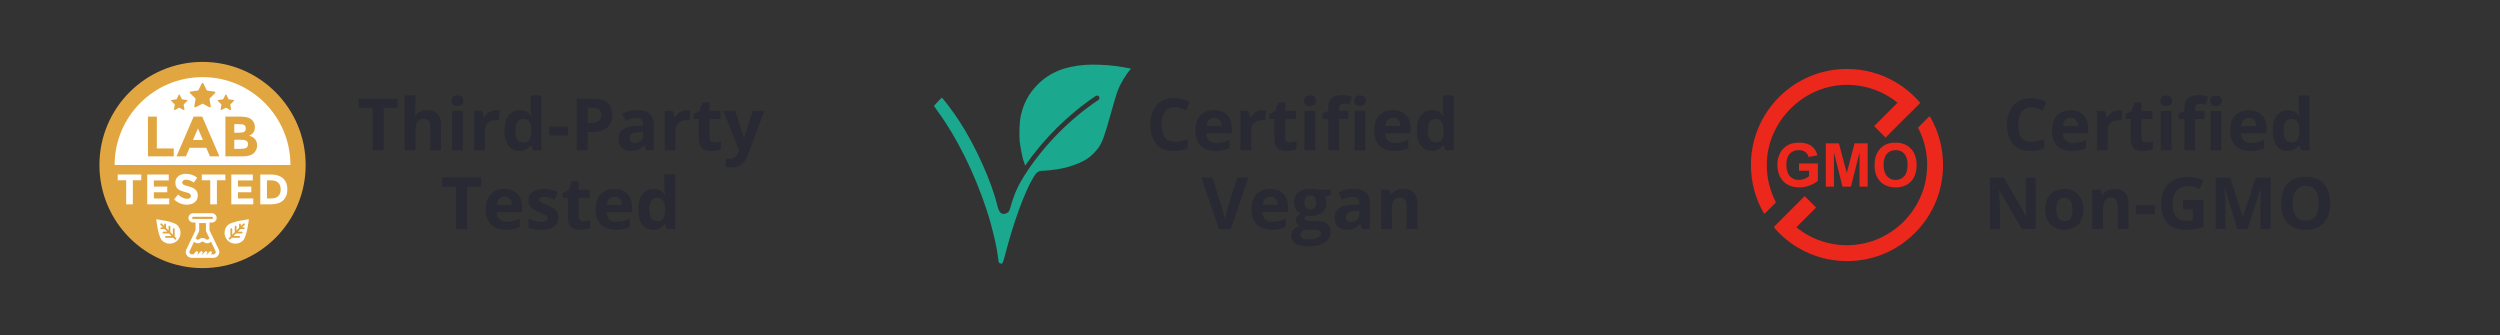 <svg version="1.2" preserveAspectRatio="xMidYMid meet" height="67" viewBox="0 0 375 50.25" zoomAndPan="magnify" width="500" xmlns:xlink="http://www.w3.org/1999/xlink" xmlns="http://www.w3.org/2000/svg"><rect x="0" y="0" width="375" height="50.25" fill="#333333" stroke="none"/><defs><clipPath id="f491ef887e"><path d="M 14.914 9.285 L 45.953 9.285 L 45.953 40.32 L 14.914 40.32 Z M 14.914 9.285"></path></clipPath><clipPath id="1cfd002b0b"><path d="M 140.09 9.641 L 169.648 9.641 L 169.648 39.941 L 140.09 39.941 Z M 140.09 9.641"></path></clipPath><clipPath id="594426fbd1"><path d="M 262.637 10.344 L 288 10.344 L 288 33 L 262.637 33 Z M 262.637 10.344"></path></clipPath><clipPath id="6362191d67"><path d="M 266 17 L 291.457 17 L 291.457 39.164 L 266 39.164 Z M 266 17"></path></clipPath></defs><g id="6330fad25b"><path d="M 30.383 10.426 C 31.32 10.426 32.254 10.516 33.176 10.699 C 34.098 10.883 34.996 11.156 35.863 11.516 C 36.734 11.875 37.559 12.316 38.34 12.84 C 39.121 13.359 39.848 13.953 40.512 14.621 C 41.176 15.285 41.77 16.008 42.293 16.793 C 42.816 17.574 43.258 18.398 43.617 19.27 C 43.977 20.137 44.25 21.031 44.434 21.957 C 44.617 22.879 44.707 23.809 44.707 24.75 C 44.707 25.691 44.617 26.621 44.434 27.543 C 44.25 28.469 43.977 29.363 43.617 30.23 C 43.258 31.102 42.816 31.926 42.293 32.707 C 41.77 33.492 41.176 34.215 40.512 34.879 C 39.848 35.547 39.121 36.141 38.34 36.66 C 37.559 37.184 36.734 37.625 35.863 37.984 C 34.996 38.344 34.098 38.617 33.176 38.801 C 32.254 38.984 31.32 39.074 30.383 39.074 C 29.441 39.074 28.508 38.984 27.586 38.801 C 26.664 38.617 25.77 38.344 24.898 37.984 C 24.031 37.625 23.203 37.184 22.422 36.66 C 21.641 36.141 20.918 35.547 20.25 34.879 C 19.586 34.215 18.992 33.492 18.469 32.707 C 17.949 31.926 17.508 31.102 17.145 30.23 C 16.785 29.363 16.516 28.469 16.332 27.543 C 16.148 26.621 16.055 25.691 16.055 24.75 C 16.055 23.809 16.148 22.879 16.332 21.957 C 16.516 21.031 16.785 20.137 17.145 19.27 C 17.508 18.398 17.949 17.574 18.469 16.793 C 18.992 16.008 19.586 15.285 20.25 14.621 C 20.918 13.953 21.641 13.359 22.422 12.84 C 23.203 12.316 24.031 11.875 24.898 11.516 C 25.77 11.156 26.664 10.883 27.586 10.699 C 28.508 10.516 29.441 10.426 30.383 10.426 Z M 30.383 10.426" style="stroke:none;fill-rule:nonzero;fill:#ffffff;fill-opacity:1;"></path><g clip-path="url(#f491ef887e)" clip-rule="nonzero"><path d="M 30.383 9.285 C 21.84 9.285 14.914 16.207 14.914 24.75 C 14.914 33.293 21.84 40.215 30.383 40.215 C 38.922 40.215 45.848 33.293 45.848 24.75 C 45.848 16.207 38.922 9.285 30.383 9.285 Z M 30.383 11.566 C 37.664 11.566 43.566 17.469 43.566 24.75 L 17.195 24.75 C 17.195 17.469 23.098 11.566 30.383 11.566 Z M 30.383 11.566" style="stroke:none;fill-rule:nonzero;fill:#e1a640;fill-opacity:1;"></path></g><path d="M 31.09 13.582 L 32.191 13.746 C 32.246 13.754 32.281 13.781 32.297 13.832 C 32.316 13.887 32.305 13.93 32.266 13.969 L 31.465 14.746 C 31.434 14.777 31.422 14.816 31.43 14.859 L 31.617 15.957 C 31.625 16.012 31.605 16.055 31.562 16.086 C 31.52 16.117 31.473 16.121 31.426 16.098 L 30.441 15.574 C 30.398 15.555 30.359 15.555 30.316 15.574 L 29.332 16.094 C 29.285 16.117 29.238 16.113 29.195 16.082 C 29.148 16.051 29.133 16.008 29.141 15.953 L 29.332 14.855 C 29.34 14.812 29.328 14.773 29.293 14.742 L 28.496 13.965 C 28.457 13.926 28.449 13.879 28.465 13.828 C 28.48 13.777 28.516 13.746 28.57 13.738 L 29.672 13.582 C 29.719 13.574 29.75 13.551 29.773 13.508 L 30.266 12.512 C 30.289 12.465 30.328 12.438 30.383 12.438 C 30.438 12.438 30.477 12.465 30.5 12.512 L 30.992 13.512 C 31.012 13.551 31.047 13.578 31.09 13.582 Z M 31.09 13.582" style="stroke:none;fill-rule:nonzero;fill:#e1a640;fill-opacity:1;"></path><path d="M 34.332 14.902 L 35.035 15.004 C 35.066 15.008 35.09 15.027 35.102 15.062 C 35.113 15.094 35.105 15.121 35.078 15.145 L 34.57 15.641 C 34.551 15.66 34.543 15.688 34.547 15.715 L 34.664 16.414 C 34.672 16.449 34.66 16.477 34.633 16.496 C 34.605 16.516 34.574 16.52 34.543 16.504 L 33.918 16.172 C 33.891 16.156 33.867 16.156 33.84 16.172 L 33.211 16.5 C 33.18 16.516 33.152 16.516 33.125 16.492 C 33.094 16.473 33.086 16.445 33.09 16.414 L 33.211 15.715 C 33.215 15.684 33.207 15.66 33.188 15.641 L 32.68 15.145 C 32.656 15.117 32.648 15.09 32.66 15.059 C 32.668 15.023 32.691 15.008 32.727 15 L 33.43 14.898 C 33.457 14.895 33.477 14.879 33.492 14.855 L 33.805 14.219 C 33.82 14.188 33.848 14.172 33.879 14.172 C 33.914 14.172 33.941 14.188 33.957 14.219 L 34.27 14.855 C 34.281 14.883 34.301 14.898 34.332 14.902 Z M 34.332 14.902" style="stroke:none;fill-rule:nonzero;fill:#e1a640;fill-opacity:1;"></path><path d="M 27.336 14.902 L 28.035 15.004 C 28.07 15.008 28.094 15.027 28.105 15.062 C 28.113 15.094 28.109 15.121 28.082 15.145 L 27.574 15.641 C 27.555 15.66 27.547 15.688 27.551 15.715 L 27.668 16.414 C 27.676 16.449 27.664 16.477 27.637 16.496 C 27.609 16.516 27.578 16.52 27.547 16.504 L 26.922 16.172 C 26.895 16.156 26.867 16.156 26.844 16.172 L 26.215 16.5 C 26.184 16.516 26.156 16.516 26.125 16.492 C 26.098 16.473 26.086 16.445 26.094 16.414 L 26.215 15.715 C 26.219 15.684 26.211 15.66 26.191 15.641 L 25.684 15.145 C 25.66 15.117 25.652 15.09 25.66 15.059 C 25.672 15.023 25.695 15.008 25.73 15 L 26.434 14.898 C 26.461 14.895 26.48 14.879 26.496 14.855 L 26.809 14.219 C 26.824 14.188 26.852 14.172 26.883 14.172 C 26.918 14.172 26.945 14.188 26.957 14.219 L 27.273 14.855 C 27.285 14.883 27.305 14.898 27.336 14.902 Z M 27.336 14.902" style="stroke:none;fill-rule:nonzero;fill:#e1a640;fill-opacity:1;"></path><path d="M 22.191 23.453 L 22.191 17.492 L 23.523 17.492 L 23.523 22.27 L 26.062 22.27 L 26.062 23.453 Z M 22.191 23.453" style="stroke:none;fill-rule:nonzero;fill:#e1a640;fill-opacity:1;"></path><path d="M 31.492 23.453 L 30.941 22.168 L 28.441 22.168 L 27.887 23.453 L 26.473 23.453 L 29.047 17.492 L 30.336 17.492 L 32.91 23.453 Z M 29.695 19.266 L 28.945 20.996 L 30.438 20.996 Z M 29.695 19.266" style="stroke:none;fill-rule:nonzero;fill:#e1a640;fill-opacity:1;"></path><path d="M 36.422 23.453 L 33.812 23.453 L 33.812 17.492 L 36.133 17.492 C 36.535 17.492 36.883 17.543 37.176 17.637 C 37.469 17.734 37.691 17.867 37.836 18.031 C 38.105 18.336 38.238 18.684 38.238 19.07 C 38.238 19.535 38.09 19.883 37.785 20.109 C 37.684 20.191 37.613 20.242 37.574 20.262 C 37.535 20.281 37.461 20.312 37.359 20.359 C 37.73 20.438 38.023 20.605 38.242 20.855 C 38.461 21.109 38.57 21.426 38.57 21.801 C 38.57 22.215 38.43 22.582 38.145 22.898 C 37.816 23.27 37.242 23.453 36.422 23.453 Z M 35.145 19.906 L 35.773 19.906 C 36.145 19.906 36.418 19.867 36.598 19.789 C 36.777 19.707 36.867 19.535 36.867 19.27 C 36.867 19.008 36.785 18.832 36.617 18.746 C 36.453 18.66 36.176 18.617 35.781 18.617 L 35.145 18.617 Z M 35.145 22.328 L 36.055 22.328 C 36.438 22.328 36.723 22.281 36.914 22.188 C 37.102 22.094 37.199 21.91 37.199 21.633 C 37.199 21.359 37.098 21.176 36.895 21.086 C 36.695 21 36.371 20.957 35.93 20.957 L 35.145 20.957 Z M 35.145 22.328" style="stroke:none;fill-rule:nonzero;fill:#e1a640;fill-opacity:1;"></path><path d="M 19.926 27.039 L 19.926 30.652 L 18.926 30.652 L 18.926 27.039 L 17.656 27.039 L 17.656 26.176 L 21.191 26.176 L 21.191 27.039 Z M 19.926 27.039" style="stroke:none;fill-rule:nonzero;fill:#ffffff;fill-opacity:1;"></path><path d="M 25.312 26.176 L 25.312 27.066 L 23.082 27.066 L 23.082 27.988 L 25.086 27.988 L 25.086 28.84 L 23.082 28.84 L 23.082 29.77 L 25.383 29.77 L 25.383 30.652 L 22.082 30.652 L 22.082 26.176 Z M 25.312 26.176" style="stroke:none;fill-rule:nonzero;fill:#ffffff;fill-opacity:1;"></path><path d="M 27.48 27.066 C 27.383 27.148 27.336 27.25 27.336 27.383 C 27.336 27.512 27.395 27.617 27.512 27.691 C 27.629 27.77 27.898 27.859 28.324 27.965 C 28.75 28.07 29.078 28.227 29.316 28.434 C 29.551 28.645 29.668 28.949 29.668 29.352 C 29.668 29.754 29.516 30.078 29.215 30.328 C 28.914 30.578 28.52 30.703 28.027 30.703 C 27.32 30.703 26.68 30.441 26.113 29.914 L 26.707 29.184 C 27.191 29.609 27.637 29.82 28.047 29.82 C 28.23 29.82 28.375 29.781 28.48 29.699 C 28.582 29.621 28.637 29.516 28.637 29.379 C 28.637 29.246 28.582 29.141 28.469 29.059 C 28.359 28.98 28.137 28.902 27.809 28.82 C 27.289 28.695 26.906 28.535 26.668 28.336 C 26.426 28.137 26.305 27.824 26.305 27.402 C 26.305 26.977 26.457 26.648 26.762 26.418 C 27.066 26.188 27.449 26.07 27.906 26.07 C 28.215 26.074 28.512 26.125 28.801 26.227 C 29.102 26.328 29.363 26.473 29.582 26.66 L 29.078 27.391 C 28.688 27.098 28.289 26.949 27.875 26.949 C 27.707 26.949 27.574 26.988 27.48 27.066 Z M 27.48 27.066" style="stroke:none;fill-rule:nonzero;fill:#ffffff;fill-opacity:1;"></path><path d="M 32.535 27.039 L 32.535 30.652 L 31.539 30.652 L 31.539 27.039 L 30.27 27.039 L 30.27 26.176 L 33.805 26.176 L 33.805 27.039 Z M 32.535 27.039" style="stroke:none;fill-rule:nonzero;fill:#ffffff;fill-opacity:1;"></path><path d="M 37.922 26.176 L 37.922 27.066 L 35.695 27.066 L 35.695 27.988 L 37.699 27.988 L 37.699 28.84 L 35.695 28.84 L 35.695 29.77 L 37.992 29.77 L 37.992 30.652 L 34.695 30.652 L 34.695 26.176 Z M 37.922 26.176" style="stroke:none;fill-rule:nonzero;fill:#ffffff;fill-opacity:1;"></path><path d="M 42.465 26.762 C 42.891 27.152 43.105 27.695 43.105 28.391 C 43.105 29.086 42.898 29.637 42.48 30.043 C 42.066 30.449 41.43 30.652 40.574 30.652 L 39.043 30.652 L 39.043 26.176 L 40.625 26.176 C 41.426 26.176 42.039 26.371 42.465 26.762 Z M 41.73 29.422 C 41.977 29.191 42.102 28.855 42.102 28.418 C 42.102 27.977 41.977 27.637 41.73 27.402 C 41.484 27.164 41.109 27.047 40.602 27.047 L 40.043 27.047 L 40.043 29.77 L 40.68 29.77 C 41.133 29.77 41.484 29.652 41.73 29.422 Z M 41.73 29.422" style="stroke:none;fill-rule:nonzero;fill:#ffffff;fill-opacity:1;"></path><path d="M 26.609 33.785 C 26.008 33.176 23.438 32.895 23.438 32.895 C 23.438 32.895 23.703 35.465 24.305 36.074 C 24.91 36.684 25.891 36.711 26.527 36.148 L 26.668 36.012 C 26.805 35.855 26.91 35.68 26.98 35.488 C 27.051 35.293 27.086 35.094 27.078 34.887 C 27.074 34.68 27.031 34.48 26.949 34.289 C 26.867 34.102 26.754 33.93 26.609 33.785 Z M 26.301 35.969 L 26.004 35.672 C 26 35.672 25.996 35.672 25.992 35.672 L 24.891 35.668 C 24.801 35.668 24.758 35.621 24.758 35.535 C 24.758 35.445 24.801 35.402 24.891 35.402 L 25.742 35.402 L 25.359 35.02 L 24.516 35.016 C 24.426 35.016 24.383 34.973 24.383 34.883 C 24.383 34.797 24.43 34.754 24.516 34.75 L 25.094 34.754 L 24.707 34.363 L 24.195 34.363 C 24.105 34.363 24.062 34.316 24.062 34.23 C 24.062 34.141 24.109 34.098 24.195 34.098 L 24.445 34.098 L 24.082 33.734 C 24.02 33.672 24.02 33.609 24.082 33.543 C 24.145 33.48 24.211 33.48 24.273 33.547 L 24.633 33.91 L 24.633 33.664 C 24.633 33.574 24.68 33.531 24.766 33.531 C 24.855 33.531 24.902 33.574 24.902 33.664 L 24.898 34.176 L 25.281 34.562 L 25.285 33.988 C 25.285 33.898 25.332 33.852 25.418 33.855 C 25.508 33.855 25.555 33.898 25.551 33.988 L 25.551 34.832 L 25.93 35.215 L 25.934 34.367 C 25.934 34.328 25.945 34.297 25.973 34.27 C 26 34.246 26.031 34.23 26.066 34.234 C 26.105 34.234 26.137 34.246 26.16 34.273 C 26.188 34.297 26.199 34.332 26.199 34.367 L 26.195 35.469 C 26.195 35.473 26.195 35.48 26.195 35.484 L 26.492 35.781 Z M 26.301 35.969" style="stroke:none;fill-rule:nonzero;fill:#ffffff;fill-opacity:1;"></path><path d="M 34.098 36.012 L 34.234 36.148 C 34.871 36.711 35.852 36.684 36.457 36.074 C 37.059 35.465 37.328 32.895 37.328 32.895 C 37.328 32.895 34.758 33.176 34.152 33.785 C 34.008 33.93 33.895 34.102 33.812 34.289 C 33.734 34.48 33.688 34.68 33.684 34.887 C 33.68 35.094 33.711 35.293 33.781 35.488 C 33.855 35.68 33.957 35.855 34.098 36.012 Z M 34.273 35.781 L 34.566 35.484 C 34.566 35.48 34.566 35.473 34.566 35.469 L 34.562 34.367 C 34.562 34.332 34.574 34.297 34.602 34.273 C 34.629 34.246 34.66 34.234 34.695 34.234 C 34.73 34.23 34.766 34.246 34.789 34.27 C 34.816 34.297 34.828 34.328 34.828 34.367 L 34.832 35.215 L 35.215 34.832 L 35.211 33.988 C 35.211 33.898 35.254 33.855 35.344 33.855 C 35.434 33.852 35.477 33.898 35.477 33.988 L 35.48 34.562 L 35.863 34.176 L 35.863 33.664 C 35.863 33.574 35.906 33.531 35.996 33.531 C 36.086 33.531 36.129 33.574 36.129 33.664 L 36.129 33.91 L 36.492 33.547 C 36.555 33.48 36.617 33.48 36.68 33.543 C 36.742 33.609 36.742 33.672 36.68 33.734 L 36.32 34.098 L 36.566 34.098 C 36.656 34.098 36.699 34.141 36.699 34.23 C 36.699 34.316 36.656 34.363 36.566 34.363 L 36.055 34.363 L 35.668 34.754 L 36.246 34.75 C 36.332 34.754 36.379 34.797 36.383 34.883 C 36.379 34.973 36.336 35.016 36.246 35.016 L 35.402 35.02 L 35.023 35.402 L 35.875 35.402 C 35.965 35.398 36.008 35.445 36.008 35.535 C 36.008 35.625 35.965 35.668 35.875 35.668 L 34.77 35.672 C 34.766 35.672 34.762 35.672 34.758 35.672 L 34.461 35.969 Z M 34.273 35.781" style="stroke:none;fill-rule:nonzero;fill:#ffffff;fill-opacity:1;"></path><path d="M 32.805 37.406 L 31.426 34.539 L 31.426 33.383 L 31.793 33.383 C 31.898 33.383 31.992 33.359 32.086 33.316 C 32.18 33.273 32.258 33.215 32.324 33.137 C 32.391 33.062 32.438 32.973 32.469 32.875 C 32.496 32.777 32.504 32.68 32.488 32.578 C 32.438 32.238 32.137 31.98 31.789 31.98 L 28.973 31.98 C 28.871 31.98 28.773 32.004 28.68 32.043 C 28.586 32.086 28.508 32.148 28.441 32.223 C 28.375 32.301 28.328 32.391 28.301 32.488 C 28.27 32.586 28.266 32.684 28.277 32.785 C 28.328 33.125 28.629 33.383 28.977 33.383 L 29.332 33.383 L 29.332 34.539 L 27.957 37.41 C 27.816 37.695 27.828 37.973 27.988 38.242 C 28.145 38.512 28.441 38.68 28.762 38.68 L 32.012 38.68 C 32.168 38.68 32.309 38.645 32.441 38.57 C 32.574 38.496 32.684 38.391 32.762 38.262 C 32.844 38.133 32.887 37.992 32.895 37.84 C 32.902 37.688 32.871 37.543 32.805 37.406 Z M 31.73 38.035 C 31.82 37.934 31.812 37.836 31.711 37.746 C 31.609 37.656 31.512 37.66 31.422 37.766 L 31.102 38.129 C 31.094 38.137 31.09 38.141 31.086 38.148 L 30.941 38.148 L 31.043 38.035 C 31.133 37.934 31.125 37.836 31.023 37.746 C 30.922 37.656 30.824 37.66 30.734 37.766 L 30.414 38.129 C 30.406 38.137 30.402 38.141 30.398 38.148 L 30.254 38.148 L 30.355 38.035 C 30.445 37.934 30.438 37.836 30.336 37.746 C 30.234 37.656 30.137 37.66 30.047 37.766 L 29.727 38.129 C 29.719 38.137 29.715 38.141 29.711 38.148 L 29.566 38.148 L 29.668 38.035 C 29.758 37.934 29.75 37.836 29.648 37.746 C 29.547 37.656 29.449 37.66 29.359 37.766 L 29.039 38.129 C 29.031 38.137 29.027 38.141 29.023 38.148 L 28.762 38.148 C 28.633 38.148 28.535 38.098 28.465 37.992 C 28.395 37.879 28.387 37.766 28.445 37.648 L 29.109 36.266 C 29.129 36.277 29.148 36.293 29.176 36.309 C 29.273 36.383 29.422 36.492 29.684 36.492 C 29.949 36.492 30.098 36.383 30.195 36.309 C 30.266 36.258 30.297 36.234 30.383 36.234 C 30.469 36.234 30.5 36.258 30.574 36.309 C 30.672 36.383 30.82 36.492 31.082 36.492 C 31.344 36.492 31.492 36.383 31.59 36.309 C 31.613 36.293 31.637 36.277 31.66 36.262 L 32.324 37.648 C 32.352 37.703 32.363 37.758 32.359 37.82 C 32.359 37.879 32.34 37.934 32.309 37.984 C 32.277 38.035 32.238 38.074 32.184 38.105 C 32.133 38.133 32.078 38.148 32.016 38.148 L 31.629 38.148 Z M 31.27 35.879 C 31.199 35.934 31.168 35.953 31.082 35.953 C 30.996 35.953 30.965 35.934 30.891 35.879 C 30.793 35.805 30.645 35.695 30.383 35.695 C 30.121 35.695 29.973 35.805 29.875 35.879 C 29.801 35.934 29.77 35.953 29.684 35.953 C 29.598 35.953 29.57 35.934 29.496 35.879 C 29.445 35.84 29.395 35.809 29.344 35.777 L 29.848 34.719 C 29.867 34.684 29.875 34.645 29.875 34.605 L 29.875 33.461 L 30.891 33.461 L 30.891 34.605 C 30.891 34.645 30.902 34.684 30.918 34.723 L 31.426 35.777 C 31.371 35.809 31.32 35.84 31.27 35.879 Z M 31.785 32.84 L 28.98 32.84 C 28.883 32.84 28.828 32.793 28.816 32.695 C 28.812 32.648 28.824 32.609 28.855 32.574 C 28.891 32.539 28.93 32.523 28.977 32.523 L 31.789 32.523 C 31.836 32.523 31.879 32.539 31.91 32.574 C 31.941 32.609 31.953 32.648 31.949 32.695 C 31.938 32.793 31.883 32.84 31.785 32.84 Z M 31.785 32.84" style="stroke:none;fill-rule:nonzero;fill:#ffffff;fill-opacity:1;"></path><g clip-path="url(#1cfd002b0b)" clip-rule="nonzero"><path d="M 167.441 9.914 C 165.887 9.715 164.023 9.641 162.809 9.73 C 159.711 9.953 157.441 10.883 155.68 12.652 C 154.309 14.02 153.508 15.516 153.086 17.496 C 152.926 18.266 152.855 20.305 152.957 21.262 C 153.043 21.992 153.363 23.613 153.48 23.965 L 153.562 24.203 L 153.781 24.848 C 156.547 20.82 160.281 17.129 164.355 14.398 C 164.523 14.289 164.746 14.332 164.855 14.496 C 164.965 14.66 164.922 14.883 164.758 14.992 C 160.555 17.809 156.727 21.66 153.977 25.844 C 152.703 27.781 152.152 28.996 151.52 31.258 C 151.422 31.598 151.32 31.805 151.047 31.949 C 150.938 32.004 150.605 32.18 150.273 32.031 C 149.91 31.867 149.742 31.434 149.574 30.734 C 148.707 27.172 146.32 21.887 143.898 18.168 C 142.992 16.777 141.648 15.008 141.293 14.652 C 141.086 14.797 140.355 15.555 140.094 15.887 C 140.188 16.035 140.363 16.289 140.609 16.629 C 143.496 20.539 146.199 25.988 148.027 31.582 C 148.836 34.047 149.539 37.035 149.734 38.855 C 149.793 39.406 149.914 39.461 149.977 39.488 C 149.977 39.492 149.98 39.492 149.98 39.492 C 150.16 39.578 150.207 39.562 150.305 39.516 C 150.309 39.516 150.309 39.516 150.312 39.512 C 150.414 39.469 150.484 39.297 150.758 38.254 C 152.027 33.352 153.688 28.797 154.984 26.652 C 155.445 25.895 155.691 25.609 156.438 25.609 C 157.047 25.609 158.422 25.441 159.312 25.258 C 160.746 24.961 162.164 24.414 163.098 23.797 C 163.633 23.449 164.441 22.66 164.766 22.176 C 165.391 21.23 165.68 20.43 166.688 16.809 C 167.082 15.402 167.512 13.949 167.633 13.641 C 168.094 12.48 168.816 11.273 169.621 10.316 C 169.629 10.309 169.637 10.301 169.645 10.289 C 169.016 10.168 167.965 9.98 167.441 9.914 Z M 167.441 9.914" style="stroke:none;fill-rule:nonzero;fill:#1aa98e;fill-opacity:1;"></path></g><path d="M 269.852 25.613 L 269.852 24.52 L 272.68 24.52 L 272.68 27.109 C 272.406 27.375 272.008 27.609 271.488 27.809 C 270.965 28.012 270.438 28.113 269.902 28.113 C 269.223 28.113 268.629 27.973 268.125 27.688 C 267.621 27.402 267.238 26.992 266.984 26.465 C 266.73 25.934 266.605 25.355 266.605 24.73 C 266.605 24.055 266.746 23.453 267.031 22.93 C 267.312 22.402 267.73 22 268.273 21.719 C 268.691 21.504 269.211 21.395 269.832 21.395 C 270.637 21.395 271.27 21.562 271.723 21.902 C 272.176 22.242 272.469 22.707 272.598 23.305 L 271.293 23.547 C 271.203 23.23 271.031 22.977 270.777 22.793 C 270.523 22.609 270.211 22.516 269.832 22.516 C 269.258 22.516 268.801 22.699 268.465 23.062 C 268.125 23.426 267.957 23.965 267.957 24.68 C 267.957 25.449 268.129 26.027 268.469 26.414 C 268.812 26.801 269.262 26.992 269.816 26.992 C 270.094 26.992 270.367 26.938 270.645 26.832 C 270.922 26.723 271.156 26.594 271.355 26.438 L 271.355 25.613 Z M 269.852 25.613" style="stroke:none;fill-rule:nonzero;fill:#ec271c;fill-opacity:1;"></path><path d="M 273.875 28.004 L 273.875 21.504 L 275.836 21.504 L 277.016 25.938 L 278.184 21.504 L 280.148 21.504 L 280.148 28.004 L 278.93 28.004 L 278.93 22.887 L 277.641 28.004 L 276.379 28.004 L 275.094 22.887 L 275.094 28.004 Z M 273.875 28.004" style="stroke:none;fill-rule:nonzero;fill:#ec271c;fill-opacity:1;"></path><path d="M 281.188 24.793 C 281.188 24.133 281.285 23.578 281.484 23.129 C 281.633 22.797 281.832 22.5 282.09 22.238 C 282.344 21.973 282.625 21.777 282.93 21.652 C 283.336 21.48 283.801 21.395 284.332 21.395 C 285.289 21.395 286.055 21.691 286.629 22.285 C 287.203 22.879 287.492 23.707 287.492 24.762 C 287.492 25.812 287.207 26.633 286.637 27.227 C 286.066 27.816 285.301 28.113 284.348 28.113 C 283.383 28.113 282.613 27.82 282.043 27.23 C 281.473 26.641 281.188 25.828 281.188 24.793 Z M 282.539 24.75 C 282.539 25.484 282.711 26.043 283.051 26.422 C 283.391 26.805 283.82 26.992 284.344 26.992 C 284.867 26.992 285.297 26.805 285.633 26.426 C 285.965 26.051 286.133 25.484 286.133 24.73 C 286.133 23.988 285.973 23.434 285.645 23.066 C 285.316 22.699 284.883 22.516 284.344 22.516 C 283.801 22.516 283.367 22.703 283.035 23.07 C 282.703 23.441 282.539 24.004 282.539 24.75 Z M 282.539 24.75" style="stroke:none;fill-rule:nonzero;fill:#ec271c;fill-opacity:1;"></path><g clip-path="url(#594426fbd1)" clip-rule="nonzero"><path d="M 287.961 15.52 L 286.355 17.129 C 286.352 17.129 286.348 17.125 286.344 17.121 L 282.836 20.637 L 281.117 18.922 L 284.621 15.41 C 284 14.902 283.332 14.461 282.629 14.094 C 280.879 13.176 278.922 12.699 276.887 12.727 C 270.504 12.809 265.109 18.195 265.02 24.578 C 264.992 26.594 265.457 28.539 266.355 30.277 C 266.379 30.324 266.371 30.383 266.332 30.422 L 264.762 31.992 C 264.707 32.051 264.609 32.039 264.566 31.969 C 263.309 29.801 262.637 27.328 262.637 24.754 C 262.637 20.906 264.137 17.285 266.859 14.566 C 269.578 11.844 273.199 10.344 277.047 10.344 C 279.668 10.344 282.18 11.039 284.375 12.34 C 285.066 12.75 285.723 13.219 286.344 13.742 C 286.648 14 286.945 14.273 287.23 14.559 C 287.488 14.816 287.734 15.078 287.969 15.352 C 288.012 15.402 288.008 15.473 287.961 15.52 Z M 287.961 15.52" style="stroke:none;fill-rule:nonzero;fill:#ec271c;fill-opacity:1;"></path></g><g clip-path="url(#6362191d67)" clip-rule="nonzero"><path d="M 291.457 24.754 C 291.457 28.605 289.957 32.223 287.238 34.945 C 284.516 37.668 280.895 39.164 277.047 39.164 C 274.43 39.164 271.918 38.473 269.723 37.168 C 269.031 36.762 268.375 36.293 267.754 35.77 C 267.438 35.504 267.133 35.219 266.836 34.926 C 266.59 34.676 266.355 34.422 266.129 34.16 C 266.086 34.113 266.09 34.039 266.137 33.992 C 266.137 33.992 266.156 33.969 266.195 33.934 L 266.191 33.93 L 270.695 29.414 L 272.414 31.129 L 269.461 34.09 C 270.09 34.602 270.762 35.047 271.469 35.418 C 272.984 36.211 274.656 36.676 276.398 36.766 C 283.508 37.141 289.426 31.23 289.059 24.121 C 288.969 22.395 288.52 20.738 287.742 19.234 C 287.715 19.188 287.727 19.129 287.762 19.09 L 289.332 17.52 C 289.391 17.461 289.488 17.473 289.531 17.543 C 290.789 19.711 291.457 22.18 291.457 24.754 Z M 291.457 24.754" style="stroke:none;fill-rule:nonzero;fill:#ec271c;fill-opacity:1;"></path></g><g style="fill:#282932;fill-opacity:1;"><g transform="translate(171.92, 22.537)"><path d="M 4.25 -6.484 C 3.938 -6.484 3.66 -6.422 3.422 -6.297 C 3.18 -6.172 2.977 -5.992 2.812 -5.766 C 2.645 -5.535 2.52 -5.258 2.438 -4.938 C 2.352 -4.613 2.312 -4.25 2.312 -3.844 C 2.312 -3.301 2.379 -2.832 2.516 -2.438 C 2.648 -2.051 2.859 -1.758 3.141 -1.562 C 3.43 -1.363 3.801 -1.266 4.25 -1.266 C 4.57 -1.266 4.891 -1.297 5.203 -1.359 C 5.516 -1.43 5.859 -1.535 6.234 -1.672 L 6.234 -0.297 C 5.891 -0.148 5.551 -0.047 5.219 0.016 C 4.883 0.078 4.516 0.109 4.109 0.109 C 3.305 0.109 2.648 -0.055 2.141 -0.391 C 1.629 -0.723 1.25 -1.188 1 -1.781 C 0.75 -2.375 0.625 -3.066 0.625 -3.859 C 0.625 -4.441 0.703 -4.973 0.859 -5.453 C 1.023 -5.941 1.258 -6.363 1.562 -6.719 C 1.875 -7.082 2.254 -7.359 2.703 -7.547 C 3.148 -7.742 3.664 -7.844 4.25 -7.844 C 4.633 -7.844 5.02 -7.789 5.406 -7.688 C 5.789 -7.594 6.16 -7.461 6.516 -7.297 L 5.984 -5.969 C 5.703 -6.102 5.41 -6.223 5.109 -6.328 C 4.816 -6.43 4.531 -6.484 4.25 -6.484 Z M 4.25 -6.484" style="stroke:none"></path></g></g><g style="fill:#282932;fill-opacity:1;"><g transform="translate(178.821, 22.537)"><path d="M 3.281 -6.016 C 3.832 -6.016 4.301 -5.91 4.688 -5.703 C 5.082 -5.492 5.391 -5.191 5.609 -4.797 C 5.828 -4.398 5.938 -3.914 5.938 -3.344 L 5.938 -2.547 L 2.125 -2.547 C 2.133 -2.098 2.266 -1.742 2.516 -1.484 C 2.773 -1.223 3.133 -1.094 3.594 -1.094 C 3.969 -1.094 4.312 -1.129 4.625 -1.203 C 4.945 -1.285 5.27 -1.406 5.594 -1.562 L 5.594 -0.312 C 5.301 -0.164 4.992 -0.062 4.672 0 C 4.359 0.07 3.973 0.109 3.516 0.109 C 2.93 0.109 2.41 0 1.953 -0.219 C 1.492 -0.438 1.133 -0.77 0.875 -1.219 C 0.613 -1.664 0.484 -2.227 0.484 -2.906 C 0.484 -3.602 0.598 -4.18 0.828 -4.641 C 1.066 -5.098 1.395 -5.441 1.812 -5.672 C 2.238 -5.898 2.727 -6.016 3.281 -6.016 Z M 3.297 -4.875 C 2.984 -4.875 2.723 -4.77 2.516 -4.562 C 2.305 -4.363 2.188 -4.051 2.156 -3.625 L 4.422 -3.625 C 4.422 -3.863 4.379 -4.078 4.297 -4.266 C 4.211 -4.453 4.086 -4.598 3.922 -4.703 C 3.754 -4.816 3.547 -4.875 3.297 -4.875 Z M 3.297 -4.875" style="stroke:none"></path></g></g><g style="fill:#282932;fill-opacity:1;"><g transform="translate(185.22, 22.537)"><path d="M 4.141 -6.016 C 4.223 -6.016 4.316 -6.008 4.422 -6 C 4.535 -6 4.625 -5.988 4.688 -5.969 L 4.562 -4.469 C 4.508 -4.477 4.438 -4.488 4.344 -4.5 C 4.25 -4.508 4.164 -4.516 4.094 -4.516 C 3.883 -4.516 3.68 -4.488 3.484 -4.438 C 3.285 -4.383 3.109 -4.297 2.953 -4.172 C 2.805 -4.055 2.688 -3.898 2.594 -3.703 C 2.5 -3.516 2.453 -3.285 2.453 -3.016 L 2.453 0 L 0.844 0 L 0.844 -5.906 L 2.062 -5.906 L 2.312 -4.922 L 2.391 -4.922 C 2.504 -5.117 2.645 -5.301 2.812 -5.469 C 2.988 -5.633 3.188 -5.766 3.406 -5.859 C 3.633 -5.961 3.879 -6.016 4.141 -6.016 Z M 4.141 -6.016" style="stroke:none"></path></g></g><g style="fill:#282932;fill-opacity:1;"><g transform="translate(190.138, 22.537)"><path d="M 3.344 -1.172 C 3.508 -1.172 3.676 -1.188 3.844 -1.219 C 4.02 -1.258 4.188 -1.305 4.344 -1.359 L 4.344 -0.156 C 4.176 -0.082 3.961 -0.02 3.703 0.031 C 3.453 0.082 3.176 0.109 2.875 0.109 C 2.52 0.109 2.203 0.051 1.922 -0.062 C 1.641 -0.176 1.414 -0.375 1.25 -0.656 C 1.094 -0.945 1.016 -1.344 1.016 -1.844 L 1.016 -4.703 L 0.25 -4.703 L 0.25 -5.375 L 1.141 -5.922 L 1.609 -7.172 L 2.641 -7.172 L 2.641 -5.906 L 4.281 -5.906 L 4.281 -4.703 L 2.641 -4.703 L 2.641 -1.844 C 2.641 -1.625 2.703 -1.457 2.828 -1.344 C 2.953 -1.227 3.125 -1.172 3.344 -1.172 Z M 3.344 -1.172" style="stroke:none"></path></g></g><g style="fill:#282932;fill-opacity:1;"><g transform="translate(194.839, 22.537)"><path d="M 2.453 -5.906 L 2.453 0 L 0.844 0 L 0.844 -5.906 Z M 1.656 -8.234 C 1.895 -8.234 2.098 -8.176 2.266 -8.062 C 2.441 -7.945 2.531 -7.738 2.531 -7.438 C 2.531 -7.133 2.441 -6.926 2.266 -6.812 C 2.098 -6.695 1.895 -6.641 1.656 -6.641 C 1.414 -6.641 1.207 -6.695 1.031 -6.812 C 0.863 -6.926 0.781 -7.133 0.781 -7.438 C 0.781 -7.738 0.863 -7.945 1.031 -8.062 C 1.207 -8.176 1.414 -8.234 1.656 -8.234 Z M 1.656 -8.234" style="stroke:none"></path></g></g><g style="fill:#282932;fill-opacity:1;"><g transform="translate(198.145, 22.537)"><path d="M 4.109 -4.703 L 2.719 -4.703 L 2.719 0 L 1.109 0 L 1.109 -4.703 L 0.219 -4.703 L 0.219 -5.484 L 1.109 -5.906 L 1.109 -6.344 C 1.109 -6.844 1.191 -7.234 1.359 -7.516 C 1.535 -7.797 1.773 -7.992 2.078 -8.109 C 2.391 -8.223 2.758 -8.281 3.188 -8.281 C 3.5 -8.281 3.785 -8.254 4.047 -8.203 C 4.305 -8.148 4.516 -8.094 4.672 -8.031 L 4.266 -6.859 C 4.141 -6.891 4.004 -6.922 3.859 -6.953 C 3.711 -6.984 3.551 -7 3.375 -7 C 3.145 -7 2.977 -6.93 2.875 -6.797 C 2.77 -6.66 2.719 -6.488 2.719 -6.281 L 2.719 -5.906 L 4.109 -5.906 Z M 4.109 -4.703" style="stroke:none"></path></g></g><g style="fill:#282932;fill-opacity:1;"><g transform="translate(202.338, 22.537)"><path d="M 2.453 -5.906 L 2.453 0 L 0.844 0 L 0.844 -5.906 Z M 1.656 -8.234 C 1.895 -8.234 2.098 -8.176 2.266 -8.062 C 2.441 -7.945 2.531 -7.738 2.531 -7.438 C 2.531 -7.133 2.441 -6.926 2.266 -6.812 C 2.098 -6.695 1.895 -6.641 1.656 -6.641 C 1.414 -6.641 1.207 -6.695 1.031 -6.812 C 0.863 -6.926 0.781 -7.133 0.781 -7.438 C 0.781 -7.738 0.863 -7.945 1.031 -8.062 C 1.207 -8.176 1.414 -8.234 1.656 -8.234 Z M 1.656 -8.234" style="stroke:none"></path></g></g><g style="fill:#282932;fill-opacity:1;"><g transform="translate(205.643, 22.537)"><path d="M 3.281 -6.016 C 3.832 -6.016 4.301 -5.91 4.688 -5.703 C 5.082 -5.492 5.391 -5.191 5.609 -4.797 C 5.828 -4.398 5.938 -3.914 5.938 -3.344 L 5.938 -2.547 L 2.125 -2.547 C 2.133 -2.098 2.266 -1.742 2.516 -1.484 C 2.773 -1.223 3.133 -1.094 3.594 -1.094 C 3.969 -1.094 4.312 -1.129 4.625 -1.203 C 4.945 -1.285 5.27 -1.406 5.594 -1.562 L 5.594 -0.312 C 5.301 -0.164 4.992 -0.062 4.672 0 C 4.359 0.07 3.973 0.109 3.516 0.109 C 2.93 0.109 2.41 0 1.953 -0.219 C 1.492 -0.438 1.133 -0.77 0.875 -1.219 C 0.613 -1.664 0.484 -2.227 0.484 -2.906 C 0.484 -3.602 0.598 -4.18 0.828 -4.641 C 1.066 -5.098 1.395 -5.441 1.812 -5.672 C 2.238 -5.898 2.727 -6.016 3.281 -6.016 Z M 3.297 -4.875 C 2.984 -4.875 2.723 -4.77 2.516 -4.562 C 2.305 -4.363 2.188 -4.051 2.156 -3.625 L 4.422 -3.625 C 4.422 -3.863 4.379 -4.078 4.297 -4.266 C 4.211 -4.453 4.086 -4.598 3.922 -4.703 C 3.754 -4.816 3.547 -4.875 3.297 -4.875 Z M 3.297 -4.875" style="stroke:none"></path></g></g><g style="fill:#282932;fill-opacity:1;"><g transform="translate(212.042, 22.537)"><path d="M 2.719 0.109 C 2.062 0.109 1.523 -0.145 1.109 -0.656 C 0.691 -1.176 0.484 -1.938 0.484 -2.938 C 0.484 -3.957 0.691 -4.723 1.109 -5.234 C 1.535 -5.754 2.086 -6.016 2.766 -6.016 C 3.047 -6.016 3.289 -5.977 3.5 -5.906 C 3.719 -5.832 3.906 -5.727 4.062 -5.594 C 4.219 -5.457 4.352 -5.312 4.469 -5.156 L 4.516 -5.156 C 4.492 -5.27 4.469 -5.438 4.438 -5.656 C 4.406 -5.875 4.391 -6.098 4.391 -6.328 L 4.391 -8.234 L 6.016 -8.234 L 6.016 0 L 4.781 0 L 4.469 -0.766 L 4.391 -0.766 C 4.285 -0.598 4.156 -0.445 4 -0.312 C 3.852 -0.188 3.672 -0.082 3.453 0 C 3.242 0.07 3 0.109 2.719 0.109 Z M 3.281 -1.172 C 3.719 -1.172 4.023 -1.301 4.203 -1.562 C 4.391 -1.832 4.488 -2.234 4.5 -2.766 L 4.5 -2.938 C 4.5 -3.508 4.41 -3.945 4.234 -4.25 C 4.055 -4.551 3.727 -4.703 3.25 -4.703 C 2.895 -4.703 2.617 -4.551 2.422 -4.25 C 2.223 -3.945 2.125 -3.504 2.125 -2.922 C 2.125 -2.348 2.223 -1.91 2.422 -1.609 C 2.629 -1.316 2.914 -1.172 3.281 -1.172 Z M 3.281 -1.172" style="stroke:none"></path></g></g><g style="fill:#282932;fill-opacity:1;"><g transform="translate(218.902, 22.537)"><path d="" style="stroke:none"></path></g></g><g style="fill:#282932;fill-opacity:1;"><g transform="translate(180.21, 34.36)"><path d="M 7.031 -7.734 L 4.406 0 L 2.625 0 L 0 -7.734 L 1.656 -7.734 L 3.109 -3.125 C 3.129 -3.051 3.164 -2.906 3.219 -2.688 C 3.281 -2.477 3.336 -2.254 3.391 -2.016 C 3.453 -1.773 3.492 -1.578 3.516 -1.422 C 3.535 -1.578 3.57 -1.773 3.625 -2.016 C 3.688 -2.254 3.742 -2.477 3.797 -2.688 C 3.848 -2.906 3.891 -3.051 3.922 -3.125 L 5.375 -7.734 Z M 7.031 -7.734" style="stroke:none"></path></g></g><g style="fill:#282932;fill-opacity:1;"><g transform="translate(187.249, 34.36)"><path d="M 3.281 -6.016 C 3.832 -6.016 4.301 -5.91 4.688 -5.703 C 5.082 -5.492 5.391 -5.191 5.609 -4.797 C 5.828 -4.398 5.938 -3.914 5.938 -3.344 L 5.938 -2.547 L 2.125 -2.547 C 2.133 -2.098 2.266 -1.742 2.516 -1.484 C 2.773 -1.223 3.133 -1.094 3.594 -1.094 C 3.969 -1.094 4.312 -1.129 4.625 -1.203 C 4.945 -1.285 5.27 -1.406 5.594 -1.562 L 5.594 -0.312 C 5.301 -0.164 4.992 -0.062 4.672 0 C 4.359 0.07 3.973 0.109 3.516 0.109 C 2.93 0.109 2.41 0 1.953 -0.219 C 1.492 -0.438 1.133 -0.77 0.875 -1.219 C 0.613 -1.664 0.484 -2.227 0.484 -2.906 C 0.484 -3.602 0.598 -4.18 0.828 -4.641 C 1.066 -5.098 1.395 -5.441 1.812 -5.672 C 2.238 -5.898 2.727 -6.016 3.281 -6.016 Z M 3.297 -4.875 C 2.984 -4.875 2.723 -4.77 2.516 -4.562 C 2.305 -4.363 2.188 -4.051 2.156 -3.625 L 4.422 -3.625 C 4.422 -3.863 4.379 -4.078 4.297 -4.266 C 4.211 -4.453 4.086 -4.598 3.922 -4.703 C 3.754 -4.816 3.547 -4.875 3.297 -4.875 Z M 3.297 -4.875" style="stroke:none"></path></g></g><g style="fill:#282932;fill-opacity:1;"><g transform="translate(193.648, 34.36)"><path d="M 2.578 2.594 C 1.754 2.594 1.125 2.445 0.688 2.156 C 0.25 1.875 0.031 1.477 0.031 0.969 C 0.031 0.602 0.141 0.301 0.359 0.062 C 0.586 -0.176 0.914 -0.344 1.344 -0.438 C 1.176 -0.508 1.031 -0.625 0.906 -0.781 C 0.781 -0.945 0.719 -1.117 0.719 -1.297 C 0.719 -1.523 0.781 -1.711 0.906 -1.859 C 1.039 -2.016 1.234 -2.164 1.484 -2.312 C 1.172 -2.438 0.922 -2.645 0.734 -2.938 C 0.555 -3.238 0.469 -3.594 0.469 -4 C 0.469 -4.426 0.562 -4.789 0.75 -5.094 C 0.945 -5.395 1.223 -5.625 1.578 -5.781 C 1.941 -5.938 2.383 -6.016 2.906 -6.016 C 3.008 -6.016 3.133 -6.008 3.281 -6 C 3.426 -5.988 3.555 -5.973 3.672 -5.953 C 3.797 -5.93 3.879 -5.914 3.922 -5.906 L 5.984 -5.906 L 5.984 -5.094 L 5.062 -4.859 C 5.145 -4.723 5.207 -4.582 5.25 -4.438 C 5.289 -4.289 5.312 -4.133 5.312 -3.969 C 5.312 -3.332 5.086 -2.836 4.641 -2.484 C 4.203 -2.129 3.594 -1.953 2.812 -1.953 C 2.625 -1.961 2.445 -1.977 2.281 -2 C 2.195 -1.926 2.133 -1.852 2.094 -1.781 C 2.051 -1.719 2.031 -1.645 2.031 -1.562 C 2.031 -1.488 2.062 -1.426 2.125 -1.375 C 2.195 -1.32 2.297 -1.281 2.422 -1.25 C 2.555 -1.227 2.723 -1.219 2.922 -1.219 L 3.922 -1.219 C 4.578 -1.219 5.07 -1.078 5.406 -0.797 C 5.75 -0.523 5.922 -0.117 5.922 0.422 C 5.922 1.109 5.629 1.641 5.047 2.016 C 4.473 2.398 3.648 2.594 2.578 2.594 Z M 2.641 1.547 C 3.023 1.547 3.352 1.508 3.625 1.438 C 3.906 1.363 4.117 1.258 4.266 1.125 C 4.422 1 4.5 0.844 4.5 0.656 C 4.5 0.508 4.453 0.395 4.359 0.312 C 4.273 0.227 4.145 0.164 3.969 0.125 C 3.801 0.094 3.578 0.078 3.297 0.078 L 2.469 0.078 C 2.27 0.078 2.094 0.109 1.938 0.172 C 1.781 0.234 1.656 0.32 1.562 0.438 C 1.469 0.551 1.422 0.68 1.422 0.828 C 1.422 1.055 1.523 1.234 1.734 1.359 C 1.953 1.484 2.254 1.547 2.641 1.547 Z M 2.906 -2.938 C 3.207 -2.938 3.426 -3.031 3.562 -3.219 C 3.707 -3.406 3.781 -3.656 3.781 -3.969 C 3.781 -4.332 3.707 -4.602 3.562 -4.781 C 3.414 -4.957 3.195 -5.047 2.906 -5.047 C 2.602 -5.047 2.379 -4.957 2.234 -4.781 C 2.086 -4.602 2.016 -4.332 2.016 -3.969 C 2.016 -3.656 2.086 -3.406 2.234 -3.219 C 2.379 -3.031 2.602 -2.938 2.906 -2.938 Z M 2.906 -2.938" style="stroke:none"></path></g></g><g style="fill:#282932;fill-opacity:1;"><g transform="translate(199.766, 34.36)"><path d="M 3.266 -6.031 C 4.055 -6.031 4.66 -5.859 5.078 -5.516 C 5.504 -5.172 5.719 -4.645 5.719 -3.938 L 5.719 0 L 4.594 0 L 4.281 -0.797 L 4.25 -0.797 C 4.07 -0.586 3.895 -0.414 3.719 -0.281 C 3.551 -0.145 3.352 -0.047 3.125 0.016 C 2.895 0.078 2.613 0.109 2.281 0.109 C 1.938 0.109 1.625 0.039 1.344 -0.094 C 1.07 -0.227 0.852 -0.43 0.688 -0.703 C 0.531 -0.984 0.453 -1.336 0.453 -1.766 C 0.453 -2.391 0.672 -2.848 1.109 -3.141 C 1.555 -3.441 2.219 -3.609 3.094 -3.641 L 4.125 -3.688 L 4.125 -3.938 C 4.125 -4.25 4.039 -4.477 3.875 -4.625 C 3.719 -4.77 3.492 -4.844 3.203 -4.844 C 2.922 -4.844 2.641 -4.801 2.359 -4.719 C 2.086 -4.633 1.812 -4.531 1.531 -4.406 L 1 -5.5 C 1.312 -5.664 1.66 -5.797 2.047 -5.891 C 2.441 -5.984 2.848 -6.031 3.266 -6.031 Z M 4.125 -2.734 L 3.5 -2.719 C 2.977 -2.707 2.613 -2.613 2.406 -2.438 C 2.207 -2.258 2.109 -2.031 2.109 -1.75 C 2.109 -1.508 2.18 -1.336 2.328 -1.234 C 2.473 -1.129 2.66 -1.078 2.891 -1.078 C 3.234 -1.078 3.523 -1.176 3.766 -1.375 C 4.004 -1.582 4.125 -1.875 4.125 -2.25 Z M 4.125 -2.734" style="stroke:none"></path></g></g><g style="fill:#282932;fill-opacity:1;"><g transform="translate(206.308, 34.36)"><path d="M 4.203 -6.016 C 4.836 -6.016 5.344 -5.844 5.719 -5.5 C 6.102 -5.156 6.297 -4.609 6.297 -3.859 L 6.297 0 L 4.688 0 L 4.688 -3.453 C 4.688 -3.879 4.609 -4.195 4.453 -4.406 C 4.305 -4.625 4.066 -4.734 3.734 -4.734 C 3.242 -4.734 2.906 -4.566 2.719 -4.234 C 2.539 -3.898 2.453 -3.414 2.453 -2.781 L 2.453 0 L 0.844 0 L 0.844 -5.906 L 2.078 -5.906 L 2.297 -5.156 L 2.391 -5.156 C 2.516 -5.363 2.672 -5.531 2.859 -5.656 C 3.047 -5.781 3.254 -5.867 3.484 -5.922 C 3.711 -5.984 3.953 -6.016 4.203 -6.016 Z M 4.203 -6.016" style="stroke:none"></path></g></g><g style="fill:#282932;fill-opacity:1;"><g transform="translate(53.581, 22.539)"><path d="M 3.953 0 L 2.312 0 L 2.312 -6.359 L 0.219 -6.359 L 0.219 -7.734 L 6.047 -7.734 L 6.047 -6.359 L 3.953 -6.359 Z M 3.953 0" style="stroke:none"></path></g></g><g style="fill:#282932;fill-opacity:1;"><g transform="translate(59.853, 22.539)"><path d="M 2.453 -8.234 L 2.453 -6.547 C 2.453 -6.254 2.441 -5.973 2.422 -5.703 C 2.41 -5.441 2.398 -5.258 2.391 -5.156 L 2.469 -5.156 C 2.594 -5.363 2.742 -5.531 2.922 -5.656 C 3.098 -5.781 3.289 -5.867 3.5 -5.922 C 3.707 -5.984 3.938 -6.016 4.188 -6.016 C 4.613 -6.016 4.984 -5.941 5.297 -5.797 C 5.617 -5.648 5.863 -5.414 6.031 -5.094 C 6.207 -4.77 6.297 -4.359 6.297 -3.859 L 6.297 0 L 4.688 0 L 4.688 -3.453 C 4.688 -3.879 4.609 -4.195 4.453 -4.406 C 4.297 -4.625 4.055 -4.734 3.734 -4.734 C 3.41 -4.734 3.156 -4.656 2.969 -4.5 C 2.781 -4.352 2.645 -4.133 2.562 -3.844 C 2.488 -3.551 2.453 -3.195 2.453 -2.781 L 2.453 0 L 0.844 0 L 0.844 -8.234 Z M 2.453 -8.234" style="stroke:none"></path></g></g><g style="fill:#282932;fill-opacity:1;"><g transform="translate(66.971, 22.539)"><path d="M 2.453 -5.906 L 2.453 0 L 0.844 0 L 0.844 -5.906 Z M 1.656 -8.234 C 1.895 -8.234 2.098 -8.176 2.266 -8.062 C 2.441 -7.945 2.531 -7.738 2.531 -7.438 C 2.531 -7.133 2.441 -6.926 2.266 -6.812 C 2.098 -6.695 1.895 -6.641 1.656 -6.641 C 1.414 -6.641 1.207 -6.695 1.031 -6.812 C 0.863 -6.926 0.781 -7.133 0.781 -7.438 C 0.781 -7.738 0.863 -7.945 1.031 -8.062 C 1.207 -8.176 1.414 -8.234 1.656 -8.234 Z M 1.656 -8.234" style="stroke:none"></path></g></g><g style="fill:#282932;fill-opacity:1;"><g transform="translate(70.276, 22.539)"><path d="M 4.141 -6.016 C 4.223 -6.016 4.316 -6.008 4.422 -6 C 4.535 -6 4.625 -5.988 4.688 -5.969 L 4.562 -4.469 C 4.508 -4.477 4.438 -4.488 4.344 -4.5 C 4.25 -4.508 4.164 -4.516 4.094 -4.516 C 3.883 -4.516 3.68 -4.488 3.484 -4.438 C 3.285 -4.383 3.109 -4.297 2.953 -4.172 C 2.805 -4.055 2.688 -3.898 2.594 -3.703 C 2.5 -3.516 2.453 -3.285 2.453 -3.016 L 2.453 0 L 0.844 0 L 0.844 -5.906 L 2.062 -5.906 L 2.312 -4.922 L 2.391 -4.922 C 2.504 -5.117 2.645 -5.301 2.812 -5.469 C 2.988 -5.633 3.188 -5.766 3.406 -5.859 C 3.633 -5.961 3.879 -6.016 4.141 -6.016 Z M 4.141 -6.016" style="stroke:none"></path></g></g><g style="fill:#282932;fill-opacity:1;"><g transform="translate(75.194, 22.539)"><path d="M 2.719 0.109 C 2.062 0.109 1.523 -0.145 1.109 -0.656 C 0.691 -1.176 0.484 -1.938 0.484 -2.938 C 0.484 -3.957 0.691 -4.723 1.109 -5.234 C 1.535 -5.754 2.086 -6.016 2.766 -6.016 C 3.047 -6.016 3.289 -5.977 3.5 -5.906 C 3.719 -5.832 3.906 -5.727 4.062 -5.594 C 4.219 -5.457 4.352 -5.312 4.469 -5.156 L 4.516 -5.156 C 4.492 -5.27 4.469 -5.438 4.438 -5.656 C 4.406 -5.875 4.391 -6.098 4.391 -6.328 L 4.391 -8.234 L 6.016 -8.234 L 6.016 0 L 4.781 0 L 4.469 -0.766 L 4.391 -0.766 C 4.285 -0.598 4.156 -0.445 4 -0.312 C 3.852 -0.188 3.672 -0.082 3.453 0 C 3.242 0.07 3 0.109 2.719 0.109 Z M 3.281 -1.172 C 3.719 -1.172 4.023 -1.301 4.203 -1.562 C 4.391 -1.832 4.488 -2.234 4.5 -2.766 L 4.5 -2.938 C 4.5 -3.508 4.41 -3.945 4.234 -4.25 C 4.055 -4.551 3.727 -4.703 3.25 -4.703 C 2.895 -4.703 2.617 -4.551 2.422 -4.25 C 2.223 -3.945 2.125 -3.504 2.125 -2.922 C 2.125 -2.348 2.223 -1.91 2.422 -1.609 C 2.629 -1.316 2.914 -1.172 3.281 -1.172 Z M 3.281 -1.172" style="stroke:none"></path></g></g><g style="fill:#282932;fill-opacity:1;"><g transform="translate(82.048, 22.539)"><path d="M 0.328 -2.234 L 0.328 -3.562 L 3.156 -3.562 L 3.156 -2.234 Z M 0.328 -2.234" style="stroke:none"></path></g></g><g style="fill:#282932;fill-opacity:1;"><g transform="translate(85.533, 22.539)"><path d="M 3.438 -7.734 C 4.438 -7.734 5.164 -7.516 5.625 -7.078 C 6.082 -6.648 6.312 -6.062 6.312 -5.312 C 6.312 -4.977 6.258 -4.656 6.156 -4.344 C 6.051 -4.039 5.883 -3.77 5.656 -3.531 C 5.426 -3.289 5.117 -3.098 4.734 -2.953 C 4.348 -2.816 3.875 -2.75 3.312 -2.75 L 2.609 -2.75 L 2.609 0 L 0.969 0 L 0.969 -7.734 Z M 3.359 -6.391 L 2.609 -6.391 L 2.609 -4.094 L 3.156 -4.094 C 3.457 -4.094 3.719 -4.129 3.938 -4.203 C 4.164 -4.285 4.344 -4.414 4.469 -4.594 C 4.594 -4.77 4.656 -4.992 4.656 -5.266 C 4.656 -5.641 4.551 -5.922 4.344 -6.109 C 4.133 -6.297 3.805 -6.391 3.359 -6.391 Z M 3.359 -6.391" style="stroke:none"></path></g></g><g style="fill:#282932;fill-opacity:1;"><g transform="translate(92.334, 22.539)"><path d="M 3.266 -6.031 C 4.055 -6.031 4.66 -5.859 5.078 -5.516 C 5.504 -5.172 5.719 -4.645 5.719 -3.938 L 5.719 0 L 4.594 0 L 4.281 -0.797 L 4.25 -0.797 C 4.07 -0.586 3.895 -0.414 3.719 -0.281 C 3.551 -0.145 3.352 -0.047 3.125 0.016 C 2.895 0.078 2.613 0.109 2.281 0.109 C 1.938 0.109 1.625 0.039 1.344 -0.094 C 1.07 -0.227 0.852 -0.43 0.688 -0.703 C 0.531 -0.984 0.453 -1.336 0.453 -1.766 C 0.453 -2.391 0.672 -2.848 1.109 -3.141 C 1.555 -3.441 2.219 -3.609 3.094 -3.641 L 4.125 -3.688 L 4.125 -3.938 C 4.125 -4.25 4.039 -4.477 3.875 -4.625 C 3.719 -4.77 3.492 -4.844 3.203 -4.844 C 2.922 -4.844 2.641 -4.801 2.359 -4.719 C 2.086 -4.633 1.812 -4.531 1.531 -4.406 L 1 -5.5 C 1.312 -5.664 1.66 -5.797 2.047 -5.891 C 2.441 -5.984 2.848 -6.031 3.266 -6.031 Z M 4.125 -2.734 L 3.5 -2.719 C 2.977 -2.707 2.613 -2.613 2.406 -2.438 C 2.207 -2.258 2.109 -2.031 2.109 -1.75 C 2.109 -1.508 2.18 -1.336 2.328 -1.234 C 2.473 -1.129 2.66 -1.078 2.891 -1.078 C 3.234 -1.078 3.523 -1.176 3.766 -1.375 C 4.004 -1.582 4.125 -1.875 4.125 -2.25 Z M 4.125 -2.734" style="stroke:none"></path></g></g><g style="fill:#282932;fill-opacity:1;"><g transform="translate(98.875, 22.539)"><path d="M 4.141 -6.016 C 4.223 -6.016 4.316 -6.008 4.422 -6 C 4.535 -6 4.625 -5.988 4.688 -5.969 L 4.562 -4.469 C 4.508 -4.477 4.438 -4.488 4.344 -4.5 C 4.25 -4.508 4.164 -4.516 4.094 -4.516 C 3.883 -4.516 3.68 -4.488 3.484 -4.438 C 3.285 -4.383 3.109 -4.297 2.953 -4.172 C 2.805 -4.055 2.688 -3.898 2.594 -3.703 C 2.5 -3.516 2.453 -3.285 2.453 -3.016 L 2.453 0 L 0.844 0 L 0.844 -5.906 L 2.062 -5.906 L 2.312 -4.922 L 2.391 -4.922 C 2.504 -5.117 2.645 -5.301 2.812 -5.469 C 2.988 -5.633 3.188 -5.766 3.406 -5.859 C 3.633 -5.961 3.879 -6.016 4.141 -6.016 Z M 4.141 -6.016" style="stroke:none"></path></g></g><g style="fill:#282932;fill-opacity:1;"><g transform="translate(103.794, 22.539)"><path d="M 3.344 -1.172 C 3.508 -1.172 3.676 -1.188 3.844 -1.219 C 4.02 -1.258 4.188 -1.305 4.344 -1.359 L 4.344 -0.156 C 4.176 -0.082 3.961 -0.02 3.703 0.031 C 3.453 0.082 3.176 0.109 2.875 0.109 C 2.52 0.109 2.203 0.051 1.922 -0.062 C 1.641 -0.176 1.414 -0.375 1.25 -0.656 C 1.094 -0.945 1.016 -1.344 1.016 -1.844 L 1.016 -4.703 L 0.25 -4.703 L 0.25 -5.375 L 1.141 -5.922 L 1.609 -7.172 L 2.641 -7.172 L 2.641 -5.906 L 4.281 -5.906 L 4.281 -4.703 L 2.641 -4.703 L 2.641 -1.844 C 2.641 -1.625 2.703 -1.457 2.828 -1.344 C 2.953 -1.227 3.125 -1.172 3.344 -1.172 Z M 3.344 -1.172" style="stroke:none"></path></g></g><g style="fill:#282932;fill-opacity:1;"><g transform="translate(108.495, 22.539)"><path d="M 0 -5.906 L 1.766 -5.906 L 2.875 -2.578 C 2.914 -2.473 2.945 -2.363 2.969 -2.25 C 3 -2.145 3.02 -2.035 3.031 -1.922 C 3.051 -1.805 3.066 -1.688 3.078 -1.562 L 3.109 -1.562 C 3.129 -1.75 3.156 -1.926 3.188 -2.094 C 3.227 -2.258 3.281 -2.422 3.344 -2.578 L 4.438 -5.906 L 6.156 -5.906 L 3.656 0.75 C 3.508 1.164 3.312 1.508 3.062 1.781 C 2.82 2.051 2.539 2.254 2.219 2.391 C 1.906 2.523 1.562 2.594 1.188 2.594 C 1.008 2.594 0.852 2.582 0.719 2.562 C 0.582 2.551 0.469 2.535 0.375 2.516 L 0.375 1.234 C 0.445 1.254 0.535 1.27 0.641 1.281 C 0.754 1.289 0.875 1.297 1 1.297 C 1.227 1.297 1.422 1.25 1.578 1.156 C 1.742 1.062 1.879 0.93 1.984 0.766 C 2.098 0.609 2.188 0.438 2.25 0.25 L 2.344 -0.047 Z M 0 -5.906" style="stroke:none"></path></g></g><g style="fill:#282932;fill-opacity:1;"><g transform="translate(66.109, 34.362)"><path d="M 3.953 0 L 2.312 0 L 2.312 -6.359 L 0.219 -6.359 L 0.219 -7.734 L 6.047 -7.734 L 6.047 -6.359 L 3.953 -6.359 Z M 3.953 0" style="stroke:none"></path></g></g><g style="fill:#282932;fill-opacity:1;"><g transform="translate(72.381, 34.362)"><path d="M 3.281 -6.016 C 3.832 -6.016 4.301 -5.91 4.688 -5.703 C 5.082 -5.492 5.391 -5.191 5.609 -4.797 C 5.828 -4.398 5.938 -3.914 5.938 -3.344 L 5.938 -2.547 L 2.125 -2.547 C 2.133 -2.098 2.266 -1.742 2.516 -1.484 C 2.773 -1.223 3.133 -1.094 3.594 -1.094 C 3.969 -1.094 4.312 -1.129 4.625 -1.203 C 4.945 -1.285 5.27 -1.406 5.594 -1.562 L 5.594 -0.312 C 5.301 -0.164 4.992 -0.062 4.672 0 C 4.359 0.07 3.973 0.109 3.516 0.109 C 2.93 0.109 2.41 0 1.953 -0.219 C 1.492 -0.438 1.133 -0.77 0.875 -1.219 C 0.613 -1.664 0.484 -2.227 0.484 -2.906 C 0.484 -3.602 0.598 -4.18 0.828 -4.641 C 1.066 -5.098 1.395 -5.441 1.812 -5.672 C 2.238 -5.898 2.727 -6.016 3.281 -6.016 Z M 3.297 -4.875 C 2.984 -4.875 2.723 -4.77 2.516 -4.562 C 2.305 -4.363 2.188 -4.051 2.156 -3.625 L 4.422 -3.625 C 4.422 -3.863 4.379 -4.078 4.297 -4.266 C 4.211 -4.453 4.086 -4.598 3.922 -4.703 C 3.754 -4.816 3.547 -4.875 3.297 -4.875 Z M 3.297 -4.875" style="stroke:none"></path></g></g><g style="fill:#282932;fill-opacity:1;"><g transform="translate(78.779, 34.362)"><path d="M 4.969 -1.75 C 4.969 -1.352 4.875 -1.016 4.688 -0.734 C 4.5 -0.461 4.219 -0.254 3.844 -0.109 C 3.469 0.035 3.004 0.109 2.453 0.109 C 2.035 0.109 1.68 0.082 1.391 0.031 C 1.098 -0.02 0.801 -0.109 0.5 -0.234 L 0.5 -1.562 C 0.82 -1.426 1.164 -1.312 1.531 -1.219 C 1.895 -1.125 2.219 -1.078 2.5 -1.078 C 2.812 -1.078 3.035 -1.125 3.172 -1.219 C 3.305 -1.312 3.375 -1.43 3.375 -1.578 C 3.375 -1.68 3.348 -1.77 3.297 -1.844 C 3.242 -1.926 3.125 -2.016 2.938 -2.109 C 2.758 -2.211 2.477 -2.348 2.094 -2.516 C 1.727 -2.672 1.426 -2.828 1.188 -2.984 C 0.945 -3.141 0.77 -3.328 0.656 -3.547 C 0.539 -3.766 0.484 -4.039 0.484 -4.375 C 0.484 -4.914 0.695 -5.32 1.125 -5.594 C 1.551 -5.875 2.117 -6.016 2.828 -6.016 C 3.191 -6.016 3.539 -5.977 3.875 -5.906 C 4.207 -5.832 4.551 -5.719 4.906 -5.562 L 4.422 -4.391 C 4.129 -4.516 3.852 -4.617 3.594 -4.703 C 3.332 -4.785 3.066 -4.828 2.797 -4.828 C 2.566 -4.828 2.391 -4.797 2.266 -4.734 C 2.148 -4.672 2.094 -4.57 2.094 -4.438 C 2.094 -4.344 2.125 -4.258 2.188 -4.188 C 2.25 -4.113 2.367 -4.031 2.547 -3.938 C 2.723 -3.852 2.984 -3.738 3.328 -3.594 C 3.66 -3.457 3.945 -3.312 4.188 -3.156 C 4.438 -3.008 4.629 -2.828 4.766 -2.609 C 4.898 -2.391 4.969 -2.102 4.969 -1.75 Z M 4.969 -1.75" style="stroke:none"></path></g></g><g style="fill:#282932;fill-opacity:1;"><g transform="translate(84.163, 34.362)"><path d="M 3.344 -1.172 C 3.508 -1.172 3.676 -1.188 3.844 -1.219 C 4.02 -1.258 4.188 -1.305 4.344 -1.359 L 4.344 -0.156 C 4.176 -0.082 3.961 -0.02 3.703 0.031 C 3.453 0.082 3.176 0.109 2.875 0.109 C 2.52 0.109 2.203 0.051 1.922 -0.062 C 1.641 -0.176 1.414 -0.375 1.25 -0.656 C 1.094 -0.945 1.016 -1.344 1.016 -1.844 L 1.016 -4.703 L 0.25 -4.703 L 0.25 -5.375 L 1.141 -5.922 L 1.609 -7.172 L 2.641 -7.172 L 2.641 -5.906 L 4.281 -5.906 L 4.281 -4.703 L 2.641 -4.703 L 2.641 -1.844 C 2.641 -1.625 2.703 -1.457 2.828 -1.344 C 2.953 -1.227 3.125 -1.172 3.344 -1.172 Z M 3.344 -1.172" style="stroke:none"></path></g></g><g style="fill:#282932;fill-opacity:1;"><g transform="translate(88.864, 34.362)"><path d="M 3.281 -6.016 C 3.832 -6.016 4.301 -5.91 4.688 -5.703 C 5.082 -5.492 5.391 -5.191 5.609 -4.797 C 5.828 -4.398 5.938 -3.914 5.938 -3.344 L 5.938 -2.547 L 2.125 -2.547 C 2.133 -2.098 2.266 -1.742 2.516 -1.484 C 2.773 -1.223 3.133 -1.094 3.594 -1.094 C 3.969 -1.094 4.312 -1.129 4.625 -1.203 C 4.945 -1.285 5.27 -1.406 5.594 -1.562 L 5.594 -0.312 C 5.301 -0.164 4.992 -0.062 4.672 0 C 4.359 0.07 3.973 0.109 3.516 0.109 C 2.93 0.109 2.41 0 1.953 -0.219 C 1.492 -0.438 1.133 -0.77 0.875 -1.219 C 0.613 -1.664 0.484 -2.227 0.484 -2.906 C 0.484 -3.602 0.598 -4.18 0.828 -4.641 C 1.066 -5.098 1.395 -5.441 1.812 -5.672 C 2.238 -5.898 2.727 -6.016 3.281 -6.016 Z M 3.297 -4.875 C 2.984 -4.875 2.723 -4.77 2.516 -4.562 C 2.305 -4.363 2.188 -4.051 2.156 -3.625 L 4.422 -3.625 C 4.422 -3.863 4.379 -4.078 4.297 -4.266 C 4.211 -4.453 4.086 -4.598 3.922 -4.703 C 3.754 -4.816 3.547 -4.875 3.297 -4.875 Z M 3.297 -4.875" style="stroke:none"></path></g></g><g style="fill:#282932;fill-opacity:1;"><g transform="translate(95.263, 34.362)"><path d="M 2.719 0.109 C 2.062 0.109 1.523 -0.145 1.109 -0.656 C 0.691 -1.176 0.484 -1.938 0.484 -2.938 C 0.484 -3.957 0.691 -4.723 1.109 -5.234 C 1.535 -5.754 2.086 -6.016 2.766 -6.016 C 3.047 -6.016 3.289 -5.977 3.5 -5.906 C 3.719 -5.832 3.906 -5.727 4.062 -5.594 C 4.219 -5.457 4.352 -5.312 4.469 -5.156 L 4.516 -5.156 C 4.492 -5.27 4.469 -5.438 4.438 -5.656 C 4.406 -5.875 4.391 -6.098 4.391 -6.328 L 4.391 -8.234 L 6.016 -8.234 L 6.016 0 L 4.781 0 L 4.469 -0.766 L 4.391 -0.766 C 4.285 -0.598 4.156 -0.445 4 -0.312 C 3.852 -0.188 3.672 -0.082 3.453 0 C 3.242 0.07 3 0.109 2.719 0.109 Z M 3.281 -1.172 C 3.719 -1.172 4.023 -1.301 4.203 -1.562 C 4.391 -1.832 4.488 -2.234 4.5 -2.766 L 4.5 -2.938 C 4.5 -3.508 4.41 -3.945 4.234 -4.25 C 4.055 -4.551 3.727 -4.703 3.25 -4.703 C 2.895 -4.703 2.617 -4.551 2.422 -4.25 C 2.223 -3.945 2.125 -3.504 2.125 -2.922 C 2.125 -2.348 2.223 -1.91 2.422 -1.609 C 2.629 -1.316 2.914 -1.172 3.281 -1.172 Z M 3.281 -1.172" style="stroke:none"></path></g></g><g style="fill:#282932;fill-opacity:1;"><g transform="translate(300.43, 22.537)"><path d="M 4.25 -6.453 C 3.938 -6.453 3.656 -6.391 3.406 -6.266 C 3.164 -6.148 2.961 -5.977 2.797 -5.75 C 2.641 -5.52 2.52 -5.242 2.438 -4.922 C 2.352 -4.598 2.312 -4.234 2.312 -3.828 C 2.312 -3.285 2.379 -2.82 2.516 -2.438 C 2.648 -2.051 2.859 -1.754 3.141 -1.547 C 3.422 -1.348 3.789 -1.25 4.25 -1.25 C 4.562 -1.25 4.875 -1.285 5.188 -1.359 C 5.5 -1.43 5.836 -1.531 6.203 -1.656 L 6.203 -0.297 C 5.867 -0.148 5.535 -0.047 5.203 0.016 C 4.867 0.078 4.5 0.109 4.094 0.109 C 3.301 0.109 2.645 -0.051 2.125 -0.375 C 1.613 -0.707 1.234 -1.172 0.984 -1.766 C 0.742 -2.359 0.625 -3.051 0.625 -3.844 C 0.625 -4.426 0.703 -4.957 0.859 -5.438 C 1.023 -5.926 1.258 -6.348 1.562 -6.703 C 1.863 -7.055 2.238 -7.328 2.688 -7.516 C 3.145 -7.711 3.664 -7.812 4.25 -7.812 C 4.625 -7.812 5.004 -7.766 5.391 -7.672 C 5.773 -7.578 6.145 -7.445 6.5 -7.281 L 5.969 -5.953 C 5.688 -6.086 5.398 -6.203 5.109 -6.297 C 4.816 -6.398 4.531 -6.453 4.25 -6.453 Z M 4.25 -6.453" style="stroke:none"></path></g></g><g style="fill:#282932;fill-opacity:1;"><g transform="translate(307.309, 22.537)"><path d="M 3.281 -6 C 3.82 -6 4.285 -5.895 4.672 -5.688 C 5.066 -5.477 5.375 -5.176 5.594 -4.781 C 5.812 -4.383 5.922 -3.898 5.922 -3.328 L 5.922 -2.547 L 2.109 -2.547 C 2.129 -2.086 2.266 -1.727 2.516 -1.469 C 2.773 -1.219 3.129 -1.094 3.578 -1.094 C 3.961 -1.094 4.312 -1.129 4.625 -1.203 C 4.938 -1.285 5.254 -1.406 5.578 -1.562 L 5.578 -0.312 C 5.285 -0.164 4.977 -0.062 4.656 0 C 4.344 0.07 3.961 0.109 3.516 0.109 C 2.922 0.109 2.395 0 1.938 -0.219 C 1.488 -0.438 1.133 -0.77 0.875 -1.219 C 0.613 -1.664 0.484 -2.227 0.484 -2.906 C 0.484 -3.594 0.598 -4.164 0.828 -4.625 C 1.066 -5.082 1.395 -5.426 1.812 -5.656 C 2.227 -5.883 2.719 -6 3.281 -6 Z M 3.281 -4.859 C 2.969 -4.859 2.707 -4.758 2.5 -4.562 C 2.301 -4.363 2.188 -4.047 2.156 -3.609 L 4.406 -3.609 C 4.406 -3.848 4.363 -4.062 4.281 -4.25 C 4.195 -4.438 4.07 -4.582 3.906 -4.688 C 3.738 -4.801 3.531 -4.859 3.281 -4.859 Z M 3.281 -4.859" style="stroke:none"></path></g></g><g style="fill:#282932;fill-opacity:1;"><g transform="translate(313.688, 22.537)"><path d="M 4.141 -6 C 4.211 -6 4.301 -5.992 4.406 -5.984 C 4.52 -5.984 4.609 -5.973 4.672 -5.953 L 4.562 -4.453 C 4.5 -4.461 4.422 -4.473 4.328 -4.484 C 4.234 -4.492 4.148 -4.5 4.078 -4.5 C 3.867 -4.5 3.664 -4.473 3.469 -4.422 C 3.281 -4.367 3.109 -4.281 2.953 -4.156 C 2.797 -4.039 2.672 -3.891 2.578 -3.703 C 2.492 -3.516 2.453 -3.281 2.453 -3 L 2.453 0 L 0.844 0 L 0.844 -5.891 L 2.062 -5.891 L 2.297 -4.906 L 2.375 -4.906 C 2.488 -5.102 2.633 -5.285 2.812 -5.453 C 2.988 -5.617 3.188 -5.75 3.406 -5.844 C 3.633 -5.945 3.879 -6 4.141 -6 Z M 4.141 -6" style="stroke:none"></path></g></g><g style="fill:#282932;fill-opacity:1;"><g transform="translate(318.59, 22.537)"><path d="M 3.328 -1.172 C 3.504 -1.172 3.676 -1.188 3.844 -1.219 C 4.008 -1.258 4.176 -1.305 4.344 -1.359 L 4.344 -0.156 C 4.164 -0.082 3.945 -0.02 3.688 0.031 C 3.438 0.082 3.16 0.109 2.859 0.109 C 2.504 0.109 2.188 0.051 1.906 -0.062 C 1.633 -0.176 1.414 -0.375 1.25 -0.656 C 1.094 -0.945 1.016 -1.344 1.016 -1.844 L 1.016 -4.688 L 0.25 -4.688 L 0.25 -5.359 L 1.141 -5.906 L 1.594 -7.156 L 2.625 -7.156 L 2.625 -5.891 L 4.281 -5.891 L 4.281 -4.688 L 2.625 -4.688 L 2.625 -1.844 C 2.625 -1.613 2.688 -1.441 2.812 -1.328 C 2.945 -1.223 3.117 -1.172 3.328 -1.172 Z M 3.328 -1.172" style="stroke:none"></path></g></g><g style="fill:#282932;fill-opacity:1;"><g transform="translate(323.277, 22.537)"><path d="M 2.453 -5.891 L 2.453 0 L 0.844 0 L 0.844 -5.891 Z M 1.656 -8.203 C 1.895 -8.203 2.098 -8.145 2.266 -8.031 C 2.441 -7.926 2.531 -7.723 2.531 -7.422 C 2.531 -7.117 2.441 -6.91 2.266 -6.797 C 2.098 -6.68 1.895 -6.625 1.656 -6.625 C 1.406 -6.625 1.195 -6.68 1.031 -6.797 C 0.863 -6.91 0.781 -7.117 0.781 -7.422 C 0.781 -7.723 0.863 -7.926 1.031 -8.031 C 1.195 -8.145 1.406 -8.203 1.656 -8.203 Z M 1.656 -8.203" style="stroke:none"></path></g></g><g style="fill:#282932;fill-opacity:1;"><g transform="translate(326.571, 22.537)"><path d="M 4.094 -4.688 L 2.703 -4.688 L 2.703 0 L 1.109 0 L 1.109 -4.688 L 0.219 -4.688 L 0.219 -5.469 L 1.109 -5.891 L 1.109 -6.328 C 1.109 -6.828 1.191 -7.219 1.359 -7.5 C 1.523 -7.781 1.766 -7.977 2.078 -8.094 C 2.391 -8.207 2.758 -8.266 3.188 -8.266 C 3.5 -8.266 3.781 -8.238 4.031 -8.188 C 4.289 -8.133 4.504 -8.078 4.672 -8.016 L 4.25 -6.828 C 4.125 -6.867 3.988 -6.906 3.844 -6.938 C 3.707 -6.969 3.547 -6.984 3.359 -6.984 C 3.129 -6.984 2.961 -6.914 2.859 -6.781 C 2.754 -6.645 2.703 -6.473 2.703 -6.266 L 2.703 -5.891 L 4.094 -5.891 Z M 4.094 -4.688" style="stroke:none"></path></g></g><g style="fill:#282932;fill-opacity:1;"><g transform="translate(330.751, 22.537)"><path d="M 2.453 -5.891 L 2.453 0 L 0.844 0 L 0.844 -5.891 Z M 1.656 -8.203 C 1.895 -8.203 2.098 -8.145 2.266 -8.031 C 2.441 -7.926 2.531 -7.723 2.531 -7.422 C 2.531 -7.117 2.441 -6.91 2.266 -6.797 C 2.098 -6.68 1.895 -6.625 1.656 -6.625 C 1.406 -6.625 1.195 -6.68 1.031 -6.797 C 0.863 -6.91 0.781 -7.117 0.781 -7.422 C 0.781 -7.723 0.863 -7.926 1.031 -8.031 C 1.195 -8.145 1.406 -8.203 1.656 -8.203 Z M 1.656 -8.203" style="stroke:none"></path></g></g><g style="fill:#282932;fill-opacity:1;"><g transform="translate(334.046, 22.537)"><path d="M 3.281 -6 C 3.82 -6 4.285 -5.895 4.672 -5.688 C 5.066 -5.477 5.375 -5.176 5.594 -4.781 C 5.812 -4.383 5.922 -3.898 5.922 -3.328 L 5.922 -2.547 L 2.109 -2.547 C 2.129 -2.086 2.266 -1.727 2.516 -1.469 C 2.773 -1.219 3.129 -1.094 3.578 -1.094 C 3.961 -1.094 4.312 -1.129 4.625 -1.203 C 4.938 -1.285 5.254 -1.406 5.578 -1.562 L 5.578 -0.312 C 5.285 -0.164 4.977 -0.062 4.656 0 C 4.344 0.07 3.961 0.109 3.516 0.109 C 2.922 0.109 2.395 0 1.938 -0.219 C 1.488 -0.438 1.133 -0.77 0.875 -1.219 C 0.613 -1.664 0.484 -2.227 0.484 -2.906 C 0.484 -3.594 0.598 -4.164 0.828 -4.625 C 1.066 -5.082 1.395 -5.426 1.812 -5.656 C 2.227 -5.883 2.719 -6 3.281 -6 Z M 3.281 -4.859 C 2.969 -4.859 2.707 -4.758 2.5 -4.562 C 2.301 -4.363 2.188 -4.047 2.156 -3.609 L 4.406 -3.609 C 4.406 -3.848 4.363 -4.062 4.281 -4.25 C 4.195 -4.438 4.07 -4.582 3.906 -4.688 C 3.738 -4.801 3.531 -4.859 3.281 -4.859 Z M 3.281 -4.859" style="stroke:none"></path></g></g><g style="fill:#282932;fill-opacity:1;"><g transform="translate(340.425, 22.537)"><path d="M 2.703 0.109 C 2.047 0.109 1.508 -0.145 1.094 -0.656 C 0.688 -1.176 0.484 -1.938 0.484 -2.938 C 0.484 -3.945 0.691 -4.707 1.109 -5.219 C 1.523 -5.738 2.07 -6 2.75 -6 C 3.031 -6 3.273 -5.957 3.484 -5.875 C 3.703 -5.801 3.891 -5.695 4.047 -5.562 C 4.203 -5.438 4.336 -5.297 4.453 -5.141 L 4.5 -5.141 C 4.477 -5.254 4.453 -5.422 4.422 -5.641 C 4.391 -5.859 4.375 -6.082 4.375 -6.312 L 4.375 -8.203 L 6 -8.203 L 6 0 L 4.766 0 L 4.453 -0.766 L 4.375 -0.766 C 4.281 -0.598 4.156 -0.445 4 -0.312 C 3.844 -0.188 3.66 -0.082 3.453 0 C 3.242 0.07 2.992 0.109 2.703 0.109 Z M 3.281 -1.172 C 3.719 -1.172 4.023 -1.301 4.203 -1.562 C 4.379 -1.832 4.473 -2.227 4.484 -2.75 L 4.484 -2.922 C 4.484 -3.492 4.395 -3.93 4.219 -4.234 C 4.051 -4.547 3.727 -4.703 3.25 -4.703 C 2.895 -4.703 2.613 -4.547 2.406 -4.234 C 2.207 -3.93 2.109 -3.492 2.109 -2.922 C 2.109 -2.336 2.207 -1.898 2.406 -1.609 C 2.613 -1.316 2.906 -1.172 3.281 -1.172 Z M 3.281 -1.172" style="stroke:none"></path></g></g><g style="fill:#282932;fill-opacity:1;"><g transform="translate(297.532, 34.36)"><path d="M 7.812 0 L 5.734 0 L 2.375 -5.828 L 2.328 -5.828 C 2.336 -5.586 2.348 -5.344 2.359 -5.094 C 2.379 -4.852 2.395 -4.609 2.406 -4.359 C 2.414 -4.117 2.426 -3.875 2.438 -3.625 L 2.438 0 L 0.969 0 L 0.969 -7.703 L 3.031 -7.703 L 6.375 -1.938 L 6.422 -1.938 C 6.41 -2.176 6.398 -2.41 6.391 -2.641 C 6.379 -2.879 6.367 -3.113 6.359 -3.344 C 6.348 -3.582 6.344 -3.82 6.344 -4.062 L 6.344 -7.703 L 7.812 -7.703 Z M 7.812 0" style="stroke:none"></path></g></g><g style="fill:#282932;fill-opacity:1;"><g transform="translate(306.309, 34.36)"><path d="M 6.203 -2.953 C 6.203 -2.461 6.133 -2.023 6 -1.641 C 5.863 -1.266 5.672 -0.945 5.422 -0.688 C 5.172 -0.426 4.867 -0.227 4.516 -0.094 C 4.16 0.039 3.766 0.109 3.328 0.109 C 2.91 0.109 2.531 0.039 2.188 -0.094 C 1.844 -0.227 1.539 -0.426 1.281 -0.688 C 1.031 -0.945 0.832 -1.266 0.688 -1.641 C 0.551 -2.023 0.484 -2.461 0.484 -2.953 C 0.484 -3.609 0.598 -4.16 0.828 -4.609 C 1.066 -5.066 1.398 -5.41 1.828 -5.641 C 2.254 -5.879 2.766 -6 3.359 -6 C 3.91 -6 4.398 -5.879 4.828 -5.641 C 5.254 -5.41 5.586 -5.066 5.828 -4.609 C 6.078 -4.16 6.203 -3.609 6.203 -2.953 Z M 2.125 -2.953 C 2.125 -2.566 2.164 -2.242 2.25 -1.984 C 2.332 -1.723 2.461 -1.523 2.641 -1.391 C 2.828 -1.254 3.062 -1.188 3.344 -1.188 C 3.633 -1.188 3.867 -1.254 4.047 -1.391 C 4.223 -1.523 4.352 -1.723 4.438 -1.984 C 4.52 -2.242 4.562 -2.566 4.562 -2.953 C 4.562 -3.348 4.52 -3.672 4.438 -3.922 C 4.352 -4.18 4.219 -4.375 4.031 -4.5 C 3.852 -4.633 3.625 -4.703 3.344 -4.703 C 2.914 -4.703 2.602 -4.555 2.406 -4.266 C 2.219 -3.973 2.125 -3.535 2.125 -2.953 Z M 2.125 -2.953" style="stroke:none"></path></g></g><g style="fill:#282932;fill-opacity:1;"><g transform="translate(312.993, 34.36)"><path d="M 4.188 -6 C 4.82 -6 5.328 -5.828 5.703 -5.484 C 6.086 -5.148 6.281 -4.602 6.281 -3.844 L 6.281 0 L 4.672 0 L 4.672 -3.438 C 4.672 -3.863 4.594 -4.18 4.438 -4.391 C 4.289 -4.609 4.055 -4.719 3.734 -4.719 C 3.234 -4.719 2.895 -4.551 2.719 -4.219 C 2.539 -3.883 2.453 -3.398 2.453 -2.766 L 2.453 0 L 0.844 0 L 0.844 -5.891 L 2.078 -5.891 L 2.281 -5.141 L 2.375 -5.141 C 2.5 -5.348 2.656 -5.516 2.844 -5.641 C 3.031 -5.766 3.238 -5.852 3.469 -5.906 C 3.707 -5.969 3.945 -6 4.188 -6 Z M 4.188 -6" style="stroke:none"></path></g></g><g style="fill:#282932;fill-opacity:1;"><g transform="translate(320.088, 34.36)"><path d="M 0.328 -2.234 L 0.328 -3.547 L 3.156 -3.547 L 3.156 -2.234 Z M 0.328 -2.234" style="stroke:none"></path></g></g><g style="fill:#282932;fill-opacity:1;"><g transform="translate(323.562, 34.36)"><path d="M 3.891 -4.328 L 6.953 -4.328 L 6.953 -0.328 C 6.547 -0.191 6.125 -0.082 5.688 0 C 5.258 0.07 4.77 0.109 4.219 0.109 C 3.445 0.109 2.789 -0.039 2.25 -0.344 C 1.719 -0.645 1.312 -1.094 1.031 -1.688 C 0.758 -2.281 0.625 -3.004 0.625 -3.859 C 0.625 -4.672 0.781 -5.367 1.094 -5.953 C 1.406 -6.547 1.859 -7.004 2.453 -7.328 C 3.055 -7.648 3.789 -7.812 4.656 -7.812 C 5.062 -7.812 5.461 -7.766 5.859 -7.672 C 6.254 -7.586 6.613 -7.477 6.938 -7.344 L 6.406 -6.031 C 6.164 -6.156 5.895 -6.254 5.594 -6.328 C 5.289 -6.41 4.973 -6.453 4.641 -6.453 C 4.172 -6.453 3.758 -6.344 3.406 -6.125 C 3.062 -5.906 2.789 -5.598 2.594 -5.203 C 2.406 -4.816 2.312 -4.359 2.312 -3.828 C 2.312 -3.328 2.379 -2.879 2.516 -2.484 C 2.648 -2.098 2.863 -1.797 3.156 -1.578 C 3.457 -1.359 3.844 -1.25 4.312 -1.25 C 4.551 -1.25 4.75 -1.258 4.906 -1.281 C 5.062 -1.312 5.211 -1.336 5.359 -1.359 L 5.359 -2.969 L 3.891 -2.969 Z M 3.891 -4.328" style="stroke:none"></path></g></g><g style="fill:#282932;fill-opacity:1;"><g transform="translate(331.38, 34.36)"><path d="M 4.234 0 L 2.375 -6.047 L 2.328 -6.047 C 2.336 -5.898 2.348 -5.68 2.359 -5.391 C 2.379 -5.098 2.395 -4.789 2.406 -4.469 C 2.426 -4.145 2.438 -3.848 2.438 -3.578 L 2.438 0 L 0.969 0 L 0.969 -7.703 L 3.188 -7.703 L 5.016 -1.812 L 5.047 -1.812 L 6.984 -7.703 L 9.203 -7.703 L 9.203 0 L 7.688 0 L 7.688 -3.641 C 7.688 -3.891 7.691 -4.172 7.703 -4.484 C 7.711 -4.797 7.723 -5.094 7.734 -5.375 C 7.742 -5.664 7.754 -5.883 7.766 -6.031 L 7.719 -6.031 L 5.734 0 Z M 4.234 0" style="stroke:none"></path></g></g><g style="fill:#282932;fill-opacity:1;"><g transform="translate(341.559, 34.36)"><path d="M 7.969 -3.859 C 7.969 -3.266 7.891 -2.723 7.734 -2.234 C 7.586 -1.754 7.363 -1.336 7.062 -0.984 C 6.77 -0.629 6.391 -0.359 5.922 -0.172 C 5.461 0.016 4.922 0.109 4.297 0.109 C 3.672 0.109 3.125 0.016 2.656 -0.172 C 2.195 -0.359 1.816 -0.629 1.516 -0.984 C 1.211 -1.336 0.988 -1.758 0.844 -2.25 C 0.695 -2.738 0.625 -3.281 0.625 -3.875 C 0.625 -4.676 0.754 -5.367 1.016 -5.953 C 1.273 -6.547 1.676 -7.004 2.219 -7.328 C 2.77 -7.66 3.469 -7.828 4.312 -7.828 C 5.145 -7.828 5.832 -7.66 6.375 -7.328 C 6.914 -7.004 7.316 -6.547 7.578 -5.953 C 7.836 -5.359 7.969 -4.66 7.969 -3.859 Z M 2.344 -3.859 C 2.344 -3.328 2.41 -2.863 2.547 -2.469 C 2.68 -2.082 2.891 -1.785 3.172 -1.578 C 3.461 -1.367 3.836 -1.266 4.297 -1.266 C 4.766 -1.266 5.141 -1.367 5.422 -1.578 C 5.711 -1.785 5.922 -2.082 6.047 -2.469 C 6.18 -2.863 6.25 -3.328 6.25 -3.859 C 6.25 -4.672 6.098 -5.305 5.797 -5.766 C 5.492 -6.234 5 -6.469 4.312 -6.469 C 3.844 -6.469 3.461 -6.363 3.172 -6.156 C 2.891 -5.945 2.68 -5.645 2.547 -5.25 C 2.41 -4.863 2.344 -4.398 2.344 -3.859 Z M 2.344 -3.859" style="stroke:none"></path></g></g></g></svg>